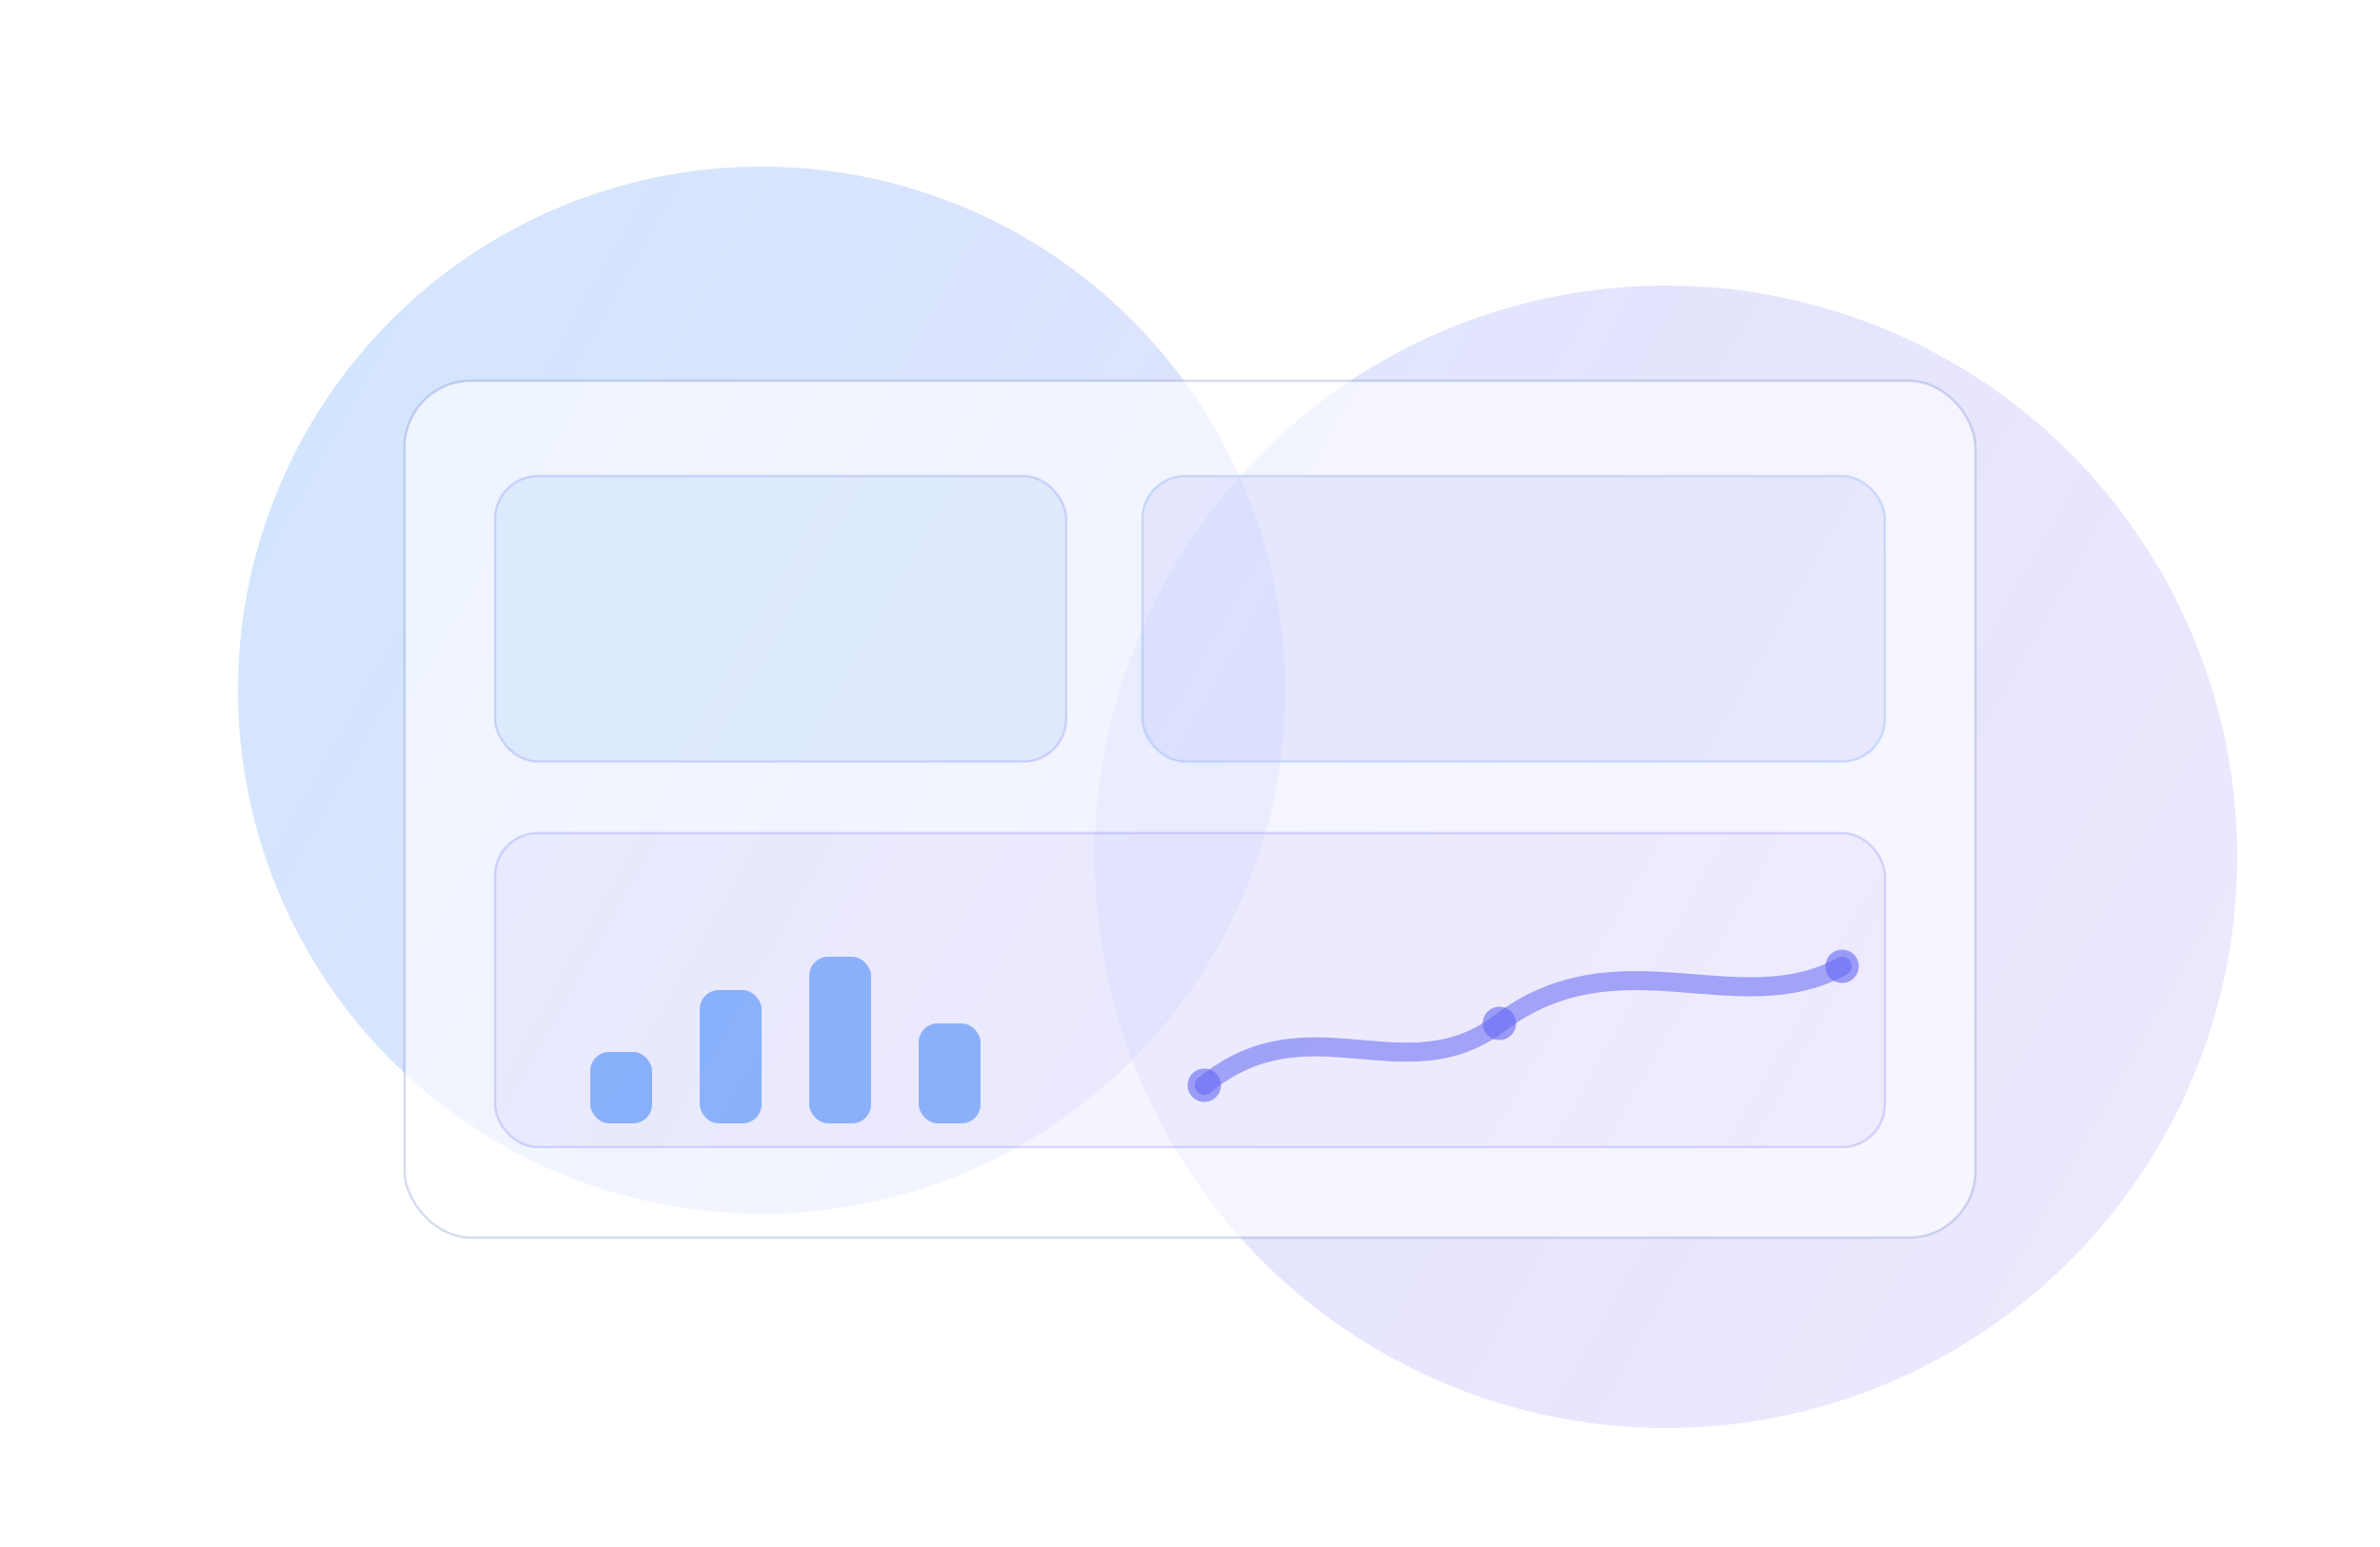 <svg width="1000" height="650" viewBox="0 0 1000 650" fill="none" xmlns="http://www.w3.org/2000/svg">
  <defs>
    <linearGradient id="g" x1="120" y1="120" x2="900" y2="560" gradientUnits="userSpaceOnUse">
      <stop stop-color="#60A5FA" stop-opacity="0.28"/>
      <stop offset="0.55" stop-color="#818CF8" stop-opacity="0.25"/>
      <stop offset="1" stop-color="#A78BFA" stop-opacity="0.22"/>
    </linearGradient>
    <filter id="b" x="-200" y="-200" width="1400" height="1100" filterUnits="userSpaceOnUse">
      <feGaussianBlur stdDeviation="26"/>
    </filter>
  </defs>

  <g filter="url(#b)">
    <circle cx="320" cy="290" r="220" fill="url(#g)"/>
    <circle cx="700" cy="360" r="240" fill="url(#g)" opacity="0.9"/>
  </g>

  <!-- abstract dashboard cards -->
  <g transform="translate(170 160)">
    <rect x="0" y="0" width="660" height="360" rx="28" fill="rgba(255,255,255,0.62)" stroke="rgba(30,64,175,0.18)"/>

    <rect x="38" y="40" width="240" height="120" rx="18" fill="rgba(59,130,246,0.10)" stroke="rgba(99,102,241,0.22)"/>
    <rect x="310" y="40" width="312" height="120" rx="18" fill="rgba(99,102,241,0.10)" stroke="rgba(59,130,246,0.20)"/>

    <rect x="38" y="190" width="584" height="132" rx="18" fill="rgba(167,139,250,0.10)" stroke="rgba(99,102,241,0.22)"/>

    <!-- bars -->
    <g transform="translate(78 230)" fill="rgba(59,130,246,0.55)">
      <rect x="0" y="52" width="26" height="30" rx="8"/>
      <rect x="46" y="26" width="26" height="56" rx="8"/>
      <rect x="92" y="12" width="26" height="70" rx="8"/>
      <rect x="138" y="40" width="26" height="42" rx="8"/>
    </g>

    <!-- line graph -->
    <path d="M336 296 C380 260 420 300 460 270 C510 232 560 270 604 246" stroke="rgba(99,102,241,0.55)" stroke-width="8" stroke-linecap="round"/>
    <g fill="rgba(99,102,241,0.60)">
      <circle cx="336" cy="296" r="7"/>
      <circle cx="460" cy="270" r="7"/>
      <circle cx="604" cy="246" r="7"/>
    </g>
  </g>
</svg>

